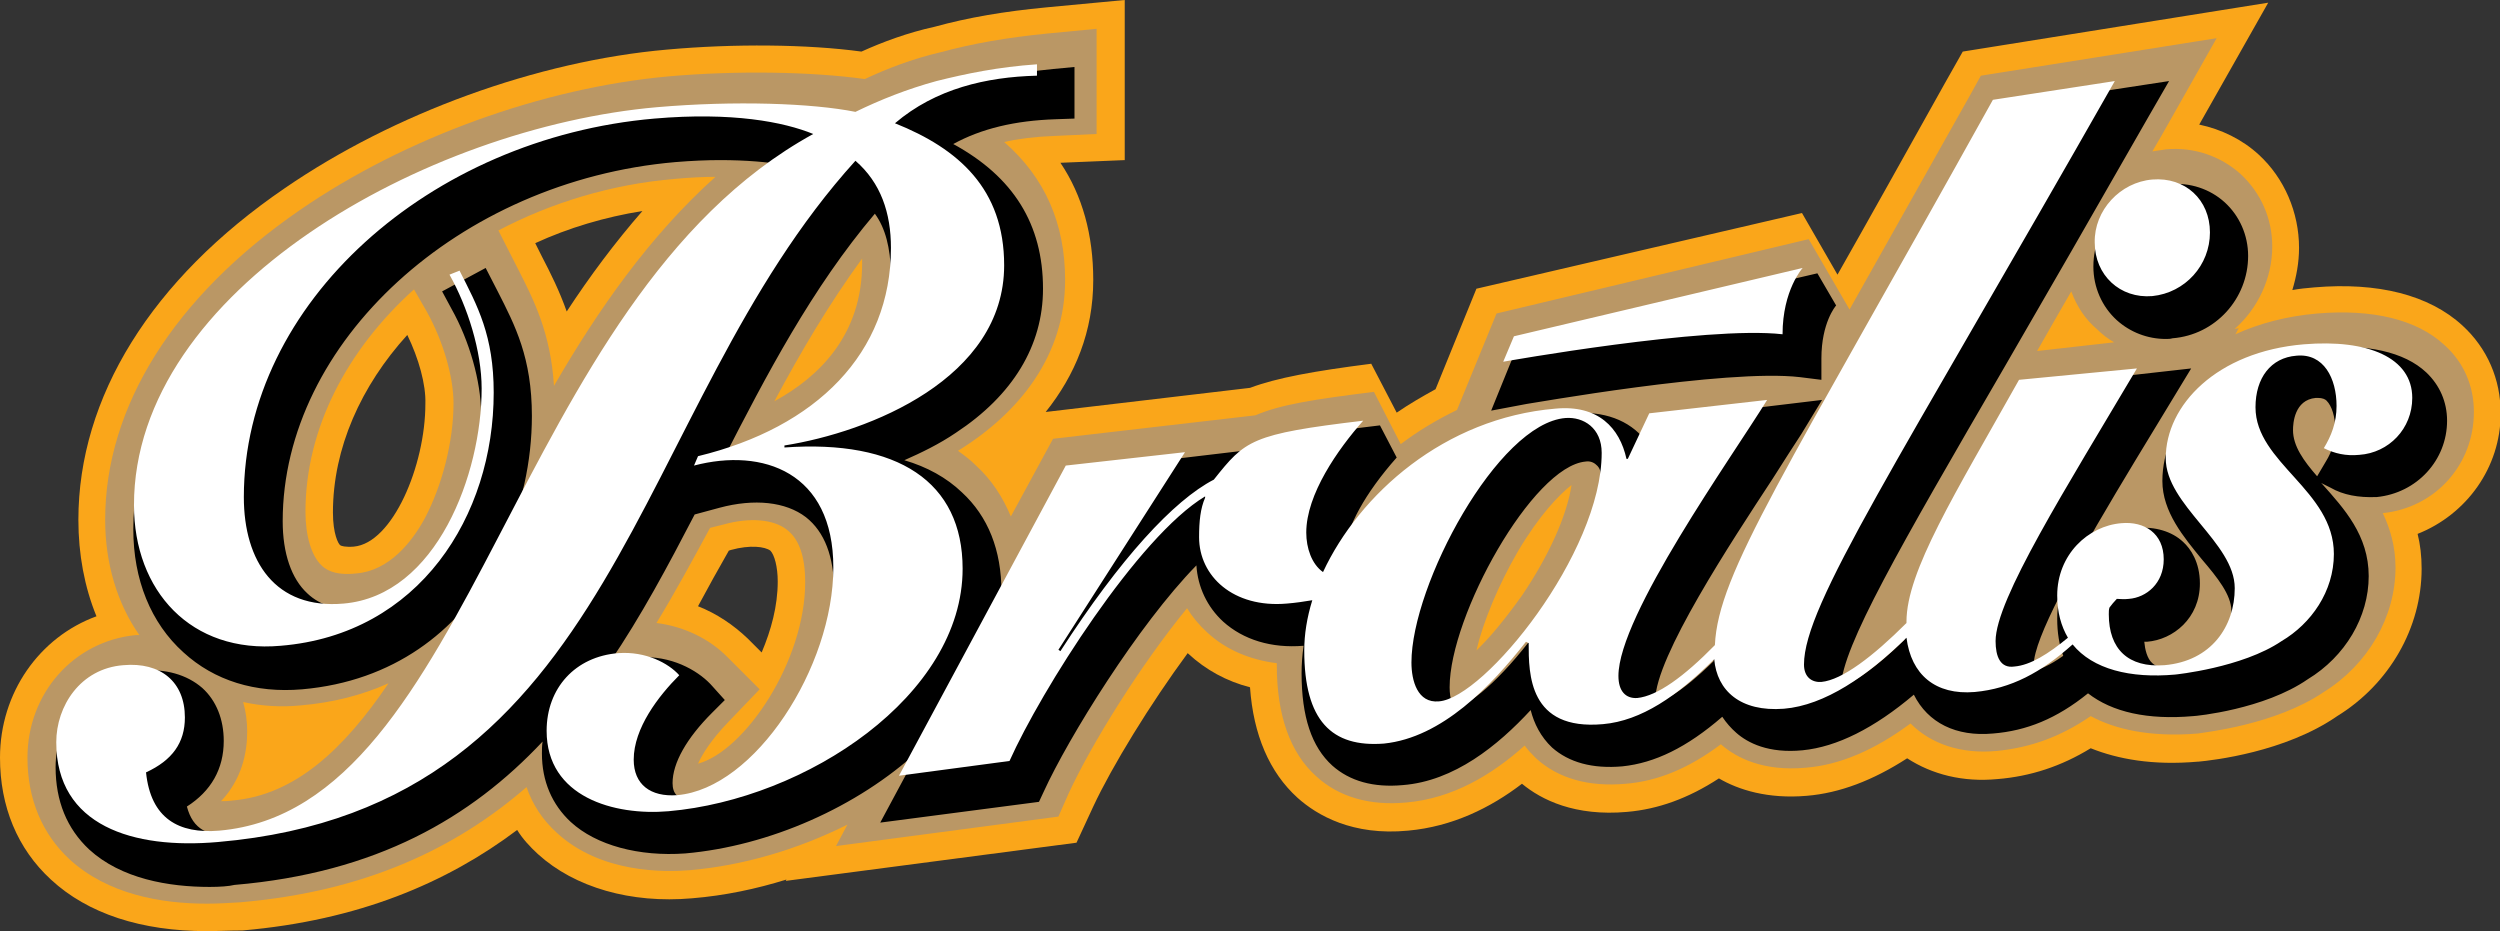 <?xml version="1.0" encoding="utf-8"?>
<!-- Generator: Adobe Illustrator 25.2.1, SVG Export Plug-In . SVG Version: 6.00 Build 0)  -->
<svg version="1.1" id="Layer_1" xmlns="http://www.w3.org/2000/svg" xmlns:xlink="http://www.w3.org/1999/xlink" x="0px" y="0px"
	 viewBox="0 0 373.2 139" style="enable-background:new 0 0 373.2 139;" xml:space="preserve">
<rect x="0" y="0" width="373.2" height="139" fill="#333333" stroke="none"/>
<style type="text/css">
	.st0{fill-rule:evenodd;clip-rule:evenodd;fill:#FAA61A;}
	.st1{fill:#FAA61A;}
	.st2{fill-rule:evenodd;clip-rule:evenodd;fill:#BA9765;}
	.st3{fill:#BA9765;}
	.st4{fill-rule:evenodd;clip-rule:evenodd;}
	.st5{fill-rule:evenodd;clip-rule:evenodd;fill:#FFFFFF;}
</style>
<g>
	<path class="st0" d="M266.2,62c-5.3,8.6-22.2,32.2-22.2,41.2c0,2.4,1.1,3.5,2.9,3.3c2.9-0.2,6.9-3.1,11.5-7.8
		c0.5-10.8,10.3-24.9,41.5-81.3l18.2-2.9c-32.8,57.8-46.4,78.2-46.4,87.1c0,1.9,1.2,2.7,2.6,2.6c3.1-0.3,7.8-3.8,12.8-8.9
		c0,0,0-0.1,0-0.1c0-7.4,7.2-18.9,16.7-36.1l17.7-2c-10.6,17.8-21.1,34.4-21.1,40.6c0,2.4,0.7,4.1,2.8,3.8c2.4-0.2,5.1-1.8,8-4.3
		c-1-1.7-1.6-3.8-1.6-6.3c0-6,4.6-10.3,9.7-10.8c3.4-0.2,6.2,1.5,6.2,5.4c0,3.6-2.6,5.7-5.2,5.9c-0.7,0.1-1.3,0.1-1.8,0
		c0,0,0,0-0.1,0.1c-0.4,0.4-0.8,0.9-1.2,1.3c-0.1,0.3-0.1,0.6-0.1,0.9c0,5.2,2.9,8.1,8.3,7.6c7.1-0.6,10.5-5.7,10.5-11.4
		c0-6.9-10.3-12.4-10.3-19.4c0-8,7.6-16,20.7-17c9.5-0.8,16.1,1.9,16.1,8c0,4.6-3.5,8.1-7.9,8.4c-2,0.2-3.6-0.1-5.3-0.9
		c1.1-1.9,1.9-3.9,1.9-6.4c0-4.1-1.9-7.9-6-7.5c-3.8,0.3-6,3.3-6,7.7c0,8.3,11.6,12.4,11.6,21.9c0,5.6-3.4,10.4-7.7,13
		c-5.9,4.2-15.8,5.1-15.8,5.1c-6.8,0.6-12.4-0.7-15.4-4.5c-4.7,4.2-9.1,6.6-14.6,7.1c-6,0.6-9.4-2.6-10.1-8.2
		c-5.8,5.7-12.3,10.2-18.4,10.7c-6.5,0.6-10-2.6-10.4-7.4c-5.5,5.6-10.9,9.3-16.6,9.8c-11.1,0.9-11.1-7.5-11.1-12.1l-0.3-0.3
		c-5.2,6.8-12.5,14.4-21.3,15.2c-7.7,0.7-11.9-3.4-11.9-13.8c0-2.4,0.4-4.9,1.2-7.5c-1.2,0.2-2.5,0.4-3.8,0.6
		c-8,0.7-13.1-4.1-13.1-9.9c0-2.4,0.3-4.3,1-5.9v-0.3c-10,6.1-24.5,29.1-29.3,39.5l-16.5,2.2l24.9-46.2l17.8-2.1l-18.9,29.7l0.3,0.2
		c8.9-13.8,17-22.7,23-25.6c4.7-6,5.4-6.9,22.3-8.9c-3.8,4.3-8.5,11-8.5,16.7c0,2.4,0.7,4.8,2.4,5.9c5.4-11.6,18.1-22.9,34.7-24.4
		c6.4-0.5,9.7,2.9,10.6,7.5h0.3l3.1-6.8L266.2,62L266.2,62z M157.1,13.5c-7.4,0.3-15,1.9-21,7.2c9.3,3.7,16.3,9.7,16.3,21.1
		c0,16.9-20.2,24.9-32.9,26.9V69c23.9-2.5,33.2,1.6,28.1,18.2c-6.4,20.7-24.6,34.3-45.4,36C94,124,84,121.2,84,111.3
		c0-6.3,4.3-11,10.7-11.6c4.2-0.3,7.5,1.6,9.2,3.3c-3.1,3.2-6.9,7.9-6.9,12.6c0,3.7,2.6,5.7,6.5,5.3c11.6-1,23.3-19.1,23.3-34
		c0-14.2-10.5-17.9-20.7-15.2l0.5-1.2c17.6-4.5,28.7-15.5,28.7-31.2c0-5.3-1.5-9.8-5.3-13.1C96.2,63.6,95.4,122.7,34.9,128
		c-12.5,1-24.1-2.5-24.1-14.9c0-5.4,3.6-11,10.1-11.6c5.5-0.4,9.2,2.5,9.2,7.8c0,3.8-1.9,6.4-5.8,8.2c1.1,6.1,5.9,6.5,12,6
		c38.2-3.3,42.3-76.4,87.5-101.2c-4.4-1.8-12.1-3.4-23.7-2.4c-33.5,2.9-61.3,27.5-61.3,56.5c0,9.6,4.7,16.8,15,15.9
		c13.8-1.1,20.6-19.4,20.6-32.1c0-5.6-2.2-12.1-4.9-16.9l1.5-0.7c2.7,5.3,5.1,9.7,5.1,18.2c0,18.4-11.2,38-31.9,39.9
		c-13.3,1.1-21.7-10.3-21.7-23.1c0-32.1,43.6-56.4,78-59.4c11.6-1,23.1-0.5,29.6,0.7c3.7-1.8,7.7-3.4,12.1-4.5
		c4.5-1.2,9.2-2.1,15-2.6V13.5L157.1,13.5z M268.5,52.2c0-6.6,3-9.9,3-9.9l-43.1,10.1l-1.6,3.8C226.8,56.2,257.1,50.8,268.5,52.2
		L268.5,52.2z M323.8,29c4.8-0.4,8.6,3.1,8.6,7.9c0,4.9-3.8,9-8.6,9.5c-4.9,0.4-8.7-3.1-8.7-7.9C315,33.6,318.9,29.4,323.8,29
		L323.8,29z M241.6,69.9c0-3.7-2.8-5.5-5.5-5.3c-10.1,0.9-22.9,24.9-22.9,36.5c0,2.8,0.8,6.1,4.1,5.9
		C224,106.4,241.6,84.8,241.6,69.9L241.6,69.9z"/>
	<path class="st1" d="M30.9,139c-9.8,0-17.8-2.6-23.3-7.7c-5-4.6-7.6-10.9-7.6-18.2c0-9.7,5.9-18,14.4-21.1
		c-1.8-4.4-2.7-9.3-2.7-14.4c0-18.3,10.9-35.9,30.8-49.5c16.3-11.2,37.7-19,57.1-20.7c10-0.9,20.9-0.8,29,0.3
		c3.1-1.4,6.8-2.8,10.9-3.7c5.1-1.4,10.4-2.3,16.7-2.9L167.9,0v23.9l-9.6,0.4c3.3,4.9,4.9,10.8,4.9,17.5c0,7.7-2.7,14.2-7.1,19.7
		l30.5-3.6c4-1.5,9.5-2.5,18.1-3.6l3.8,7.3c1.9-1.3,3.8-2.4,5.8-3.5l6.1-15L269,31.8l5.3,9.2c4.6-8.1,9.9-17.6,16.1-28.7l2.6-4.6
		l45.6-7.3l-10.3,18.2c3.3,0.7,6.4,2.2,8.9,4.5c3.8,3.5,6,8.6,6,13.9c0,2.2-0.4,4.3-1,6.3c1.1-0.2,2.1-0.3,3.3-0.4
		c9.4-0.8,17.1,1.1,22.1,5.7c3.7,3.4,5.7,8,5.7,13.1c0,8.1-5.1,15.1-12.4,18c0.4,1.6,0.6,3.3,0.6,5.2c0,8.8-4.8,17.2-12.6,22
		c-7.8,5.4-18.6,6.6-20.7,6.8l-0.1,0c-6.8,0.6-12-0.4-16-2c-4.4,2.7-9,4.2-13.9,4.6c-5.2,0.5-9.8-0.7-13.5-3.1
		c-5.1,3.3-10.1,5.2-15,5.6c-5.8,0.5-10.2-0.9-13.1-2.6c-4.6,3-9.1,4.6-13.7,5c-7.8,0.7-12.8-1.8-15.7-4.2c-4.7,3.6-10.4,6.4-17,7
		c-8.3,0.8-13.6-2.3-16.5-4.9c-4.2-3.8-6.6-9.4-7.1-16.5c-3.5-0.9-6.6-2.6-9.2-5c0,0-0.1-0.1-0.1-0.1c-5.6,7.6-11.3,16.9-14.1,22.9
		l-2.5,5.4l-43.4,5.7l0.1-0.2c-4.5,1.4-9.2,2.4-14.1,2.8c-9.1,0.8-17.5-1.6-23-6.6c-1.2-1.1-2.3-2.3-3.1-3.6
		c-10.5,7.9-23.7,13.5-41,15C34.2,138.9,32.5,139,30.9,139z M104.2,90.5c2.8,1.1,5.3,2.8,7.4,4.8l2.1,2.1c1.4-3.3,2.4-6.9,2.4-10.6
		c0-2.2-0.5-4-1.1-4.6c-0.8-0.6-3-0.9-5.9-0.1l-0.3,0.1C107.2,85,105.7,87.7,104.2,90.5z M214.5,96.7L214.5,96.7L214.5,96.7z
		 M244.9,96L244.9,96L244.9,96z M325.3,91.1L325.3,91.1L325.3,91.1z M137,79.6c0.2,1.1,0.4,2.2,0.5,3.4c0.4-1.5,0.5-2.5,0.6-3.1
		C137.8,79.8,137.4,79.7,137,79.6z M60.8,50c-6.9,7.6-11.1,16.9-11.1,26.5c0,3.2,0.8,4.7,1.1,4.9c0.1,0.1,0.8,0.3,2,0.2
		c5.8-0.5,10.7-12.1,10.7-21.3C63.6,57.4,62.5,53.5,60.8,50z M138.1,79.1L138.1,79.1L138.1,79.1z M279.9,49.1L279.9,49.1L279.9,49.1
		z M79.9,36.3l1,2c1.3,2.5,2.6,5.1,3.7,8.2c3.4-5.2,7.2-10.3,11.3-15C90.3,32.4,84.9,34,79.9,36.3z M323,35.6c0,0-0.1,0-0.1,0
		c-0.8,0.1-1.3,0.6-1.3,1.3c0,0.6,0.3,1.4,1,2.1c0.7,0.7,1.6,0.8,2.1,0.8c0.7-0.1,1.2-0.6,1.2-1.3c0-0.6-0.3-1.4-1-2.1
		C324.2,35.8,323.5,35.6,323,35.6z"/>
</g>
<g>
	<path class="st2" d="M136.6,117.9l24.9-46.2l17.8-2.1l-18.9,29.7l0.3,0.2c8.9-13.8,17-22.7,23-25.6c4.7-6,5.4-6.9,22.3-8.9
		c-3.8,4.3-8.5,11-8.5,16.7c0,2.4,0.7,4.8,2.4,5.9c5.4-11.6,18.1-22.9,34.7-24.4c6.4-0.5,9.7,2.9,10.6,7.5h0.3l3.1-6.8l17.6-2
		c-5.3,8.6-22.2,32.2-22.2,41.2c0,2.4,1.1,3.5,2.9,3.3c2.9-0.2,6.9-3.1,11.4-7.8c0.5-10.8,10.3-24.9,41.5-81.3l18.2-2.9
		c-32.8,57.8-46.4,78.2-46.4,87.1c0,1.9,1.2,2.7,2.6,2.6c3.1-0.3,7.8-3.8,12.8-8.9c0,0,0-0.1,0-0.1c0-7.4,7.2-18.9,16.7-36.1l17.7-2
		c-10.6,17.8-21.1,34.4-21.1,40.6c0,2.4,0.7,4.1,2.8,3.8c2.4-0.2,5.1-1.8,8-4.3c-1-1.7-1.6-3.8-1.6-6.3c0-6,4.6-10.3,9.7-10.8
		c3.4-0.2,6.2,1.5,6.2,5.4c0,3.6-2.6,5.7-5.2,5.9c-0.7,0.1-1.3,0.1-1.8,0c0,0,0,0-0.1,0.1c-0.4,0.4-0.8,0.9-1.2,1.3
		c-0.1,0.3-0.1,0.6-0.1,0.9c0,5.2,2.9,8.1,8.3,7.6c7.1-0.6,10.5-5.7,10.5-11.4c0-6.9-10.3-12.4-10.3-19.4c0-8,7.6-16,20.7-17
		c9.5-0.8,16.1,1.9,16.1,8c0,4.6-3.5,8.1-7.9,8.4c-2,0.2-3.6-0.1-5.3-0.9c1.1-1.9,1.9-3.9,1.9-6.4c0-4.1-1.9-7.9-6-7.5
		c-3.8,0.3-6,3.3-6,7.7c0,8.3,11.6,12.4,11.6,21.9c0,5.6-3.4,10.4-7.7,13c-5.9,4.2-15.8,5.1-15.8,5.1c-6.8,0.6-12.4-0.7-15.4-4.5
		c-4.7,4.2-9.1,6.5-14.6,7.1c-6,0.6-9.4-2.6-10.1-8.2c-5.8,5.7-12.3,10.2-18.4,10.7c-6.5,0.6-10-2.6-10.4-7.4
		c-5.5,5.6-10.9,9.3-16.6,9.8c-11.1,0.9-11.1-7.5-11.1-12.1l-0.3-0.3c-5.2,6.8-12.5,14.4-21.3,15.2c-7.7,0.7-11.9-3.4-11.9-13.8
		c0-2.4,0.4-4.9,1.2-7.5c-1.2,0.2-2.5,0.4-3.8,0.5c-8,0.7-13.1-4.1-13.1-9.9c0-2.4,0.3-4.3,1-5.9v-0.3c-10,6.1-24.5,29.1-29.3,39.5
		L136.6,117.9L136.6,117.9z M323.8,29c4.8-0.4,8.6,3.1,8.6,7.9c0,4.9-3.8,9-8.6,9.5c-4.9,0.4-8.7-3.1-8.7-7.9
		C315,33.6,318.9,29.4,323.8,29L323.8,29z M268.5,52.2c0-6.6,3-9.9,3-9.9l-43.1,10.1l-1.6,3.8C226.8,56.2,257.1,50.8,268.5,52.2
		L268.5,52.2z M241.6,69.9c0-3.7-2.8-5.5-5.5-5.3c-10.1,0.9-22.9,24.9-22.9,36.5c0,2.8,0.8,6.1,4.1,5.9
		C224,106.4,241.6,84.8,241.6,69.9L241.6,69.9z M157.1,13.5c-7.4,0.3-15,1.9-21,7.2c9.3,3.7,16.3,9.7,16.3,21.1
		c0,16.9-20.2,24.9-32.9,26.9V69c17-1.1,26.7,5.1,26.7,18.1c0,19-23.3,34.4-44.1,36.2C94,124,84,121.2,84,111.3
		c0-6.3,4.3-11,10.7-11.6c4.2-0.3,7.5,1.6,9.2,3.3c-3.1,3.2-6.9,7.9-6.9,12.6c0,3.7,2.6,5.7,6.5,5.3c11.6-1,23.3-19.1,23.3-34
		c0-14.2-10.5-17.9-20.7-15.2l0.5-1.2c17.6-4.5,28.7-15.5,28.7-31.2c0-5.3-1.5-9.8-5.3-13.1C96.2,63.6,95.4,122.7,34.9,128
		c-12.5,1-24.1-2.5-24.1-14.9c0-5.4,3.6-11,10.1-11.6c5.5-0.4,9.2,2.5,9.2,7.8c0,3.8-1.9,6.4-5.8,8.2c0.6,7,4.8,9.2,10.9,8.7
		c38.2-3.3,43.4-79.1,88.6-103.9c-4.4-1.8-12.1-3.4-23.7-2.4c-33.5,2.9-61.3,27.5-61.3,56.5c0,9.6,4.7,16.8,15,15.9
		c13.8-1.1,20.6-19.4,20.6-32.1c0-5.6-2.2-12.1-4.9-16.9l1.5-0.7c2.7,5.3,5.1,9.7,5.1,18.2c0,18.4-11.1,36.1-31.8,37.9
		C31,99.8,22.5,90.4,22.5,77.6c0-32.1,43.6-56.4,78-59.4c11.6-1,23.1-0.5,29.6,0.7c3.7-1.8,7.7-3.4,12.1-4.5c4.5-1.2,9.2-2.1,15-2.6
		V13.5L157.1,13.5z"/>
	<path class="st3" d="M30.9,134.9c-6.9,0-14.8-1.4-20.5-6.6c-4.1-3.8-6.3-9-6.3-15.2c0-9.6,6.9-17.4,16.2-18.3l0.1,0
		c0.1,0,0.3,0,0.4,0c-3.3-4.7-5.1-10.7-5.1-17.2c0-16.9,10.3-33.3,29-46.2c15.8-10.9,36.4-18.3,55.1-20c10.2-0.9,21.4-0.7,29.3,0.4
		c3.2-1.5,7-3,11.3-4c4.8-1.3,9.9-2.2,16-2.8l7.3-0.7V20l-6.4,0.3c-2.7,0.1-5.2,0.4-7.4,0.9c6.1,5.3,9.1,12.2,9.1,20.6
		c0,11.1-6.6,19.7-16,25.5c1,0.7,1.9,1.4,2.7,2.2c2.3,2.1,4,4.7,5.2,7.6l6.3-11.6l30.2-3.5c3.7-1.6,8.8-2.4,17.7-3.5l4,7.8
		c2.5-1.9,5.3-3.6,8.4-5.1l5.9-14.4L270,35.7l6.1,10.5c4.9-8.7,10.9-19.4,18-32l1.6-2.9l35.2-5.6l-6.9,12.2
		c-0.9,1.6-1.8,3.2-2.7,4.7c0.6-0.1,1.3-0.2,2-0.3l0,0c4.2-0.4,8.2,1,11.2,3.7c3,2.8,4.7,6.6,4.7,10.8c0,4.8-2.2,9.3-5.6,12.3
		l0.6-0.1l-0.5,0.9c3.5-1.6,7.6-2.7,12.2-3.1c8.3-0.7,14.9,0.9,19,4.7c2.9,2.6,4.4,6.1,4.4,10c0,7.9-5.8,14.3-13.6,15.1
		c1.1,2.3,1.9,5,1.9,8.1c0,7.4-4.1,14.5-10.7,18.6c-7.2,4.9-17.7,6-18.8,6.2c-7.3,0.6-12.5-0.7-16-2.6c-4.5,3.1-9,4.7-14,5.2
		c-5.3,0.5-9.8-1-12.9-4.1c-5.4,4-10.6,6.2-15.6,6.6c-6.4,0.6-10.4-1.5-12.6-3.4c0,0-0.1-0.1-0.1-0.1c-4.8,3.6-9.4,5.5-14.2,5.9
		c-5.6,0.5-10.1-0.8-13.4-3.8c-0.6-0.6-1.2-1.2-1.7-1.9c-4.8,4.3-10.7,7.9-17.7,8.5c-5.4,0.5-10-0.8-13.4-3.9
		c-3.9-3.5-5.9-9.1-5.9-16.6c0-0.1,0-0.2,0-0.3c-4-0.5-7.6-2-10.4-4.6c-1.2-1.1-2.2-2.3-3-3.6c-6.9,8.4-14.3,20.3-17.7,27.7
		l-1.5,3.4l-33.2,4.4l1.7-3.2c-7.4,3.7-15.5,6.1-23.5,6.8c-3.8,0.3-13.3,0.5-19.9-5.6c-2.1-1.9-3.6-4.2-4.5-6.8
		c-10.5,9.1-24,15.6-42.8,17.2C34.1,134.8,32.5,134.9,30.9,134.9z M33,119.6c0.4,0,1,0,1.7-0.1c9.3-0.8,16.6-7.6,23.3-17.5
		c-4,1.8-8.4,2.9-13.1,3.3c-3,0.3-5.9,0.1-8.6-0.5c0.4,1.4,0.6,2.9,0.6,4.4C36.9,112.4,36.1,116.3,33,119.6z M102.4,114.2
		L102.4,114.2L102.4,114.2z M98,93c4,0.5,7.9,2.3,10.7,5.2l4.7,4.7l-4.6,4.8c-2.8,2.9-4,5-4.6,6.3c7-1.9,16-15.3,16-27.1
		c0-3.8-0.9-6.4-2.7-7.8c-2-1.6-5.6-1.9-9.5-0.8l-2,0.5C103.4,83.6,100.8,88.4,98,93z M21.5,108.2c-2.9,0.3-3.9,3.1-3.9,4.9
		c0,0,0,0,0,0l4-1.8c1.8-0.8,1.8-1.2,1.8-2.1c0-0.6-0.1-0.9-0.1-0.9C23.2,108.4,22.7,108.1,21.5,108.2z M92.4,107.4
		c-1.1,0.8-1.7,2.2-1.7,3.9c0,0.3,0,0.5,0,0.7C91.1,110.5,91.6,108.9,92.4,107.4z M205.3,92.2l-0.5,1.6c-0.6,2-0.9,3.8-0.9,5.5
		c0,5.1,1.2,6.5,1.5,6.7c0.3,0.3,1.1,0.5,2,0.5c-0.5-1.6-0.8-3.4-0.8-5.4c0-4.9,1.9-11.9,5.1-19c-2.4,2.7-4.3,5.6-5.6,8.4
		L205.3,92.2z M110.7,41.3C99.8,53,91.8,68.4,84,83.4c-3.9,7.5-7.8,14.9-11.9,21.6c10.6-10.3,17.8-24.4,25.5-39.6
		C101.7,57.4,105.8,49.2,110.7,41.3z M131.8,76.6c1.1,2.7,1.8,6.1,1.8,10.2c0,5.8-1.4,12.1-4.1,18c6-5,9.9-11.3,9.9-17.8
		c0-3.5-0.9-6.1-2.8-7.8C135.5,78.1,133.8,77.3,131.8,76.6z M152.7,102.3l-1,1.8C152.1,103.5,152.4,102.9,152.7,102.3L152.7,102.3z
		 M237.4,97.8v0.5c0,0.5,0,1.5,0.1,2.5c0.3-1.6,0.7-3.3,1.4-5.2C238.3,96.4,237.8,97.1,237.4,97.8C237.4,97.7,237.4,97.7,237.4,97.8
		z M216.2,100.4C216.2,100.4,216.2,100.4,216.2,100.4S216.2,100.4,216.2,100.4z M246.2,99.9L246.2,99.9
		C246.2,99.9,246.2,99.9,246.2,99.9z M304.2,23.6c-6.9,12.3-12.7,22.7-17.5,31.1c-15.1,26.8-21.4,37.8-21.7,44.4l0,0.4
		c1-8.2,7.9-20.2,25.7-50.9c4.2-7.2,9.1-15.6,14.6-25.3L304.2,23.6z M273.5,97.5L273.5,97.5L273.5,97.5z M234.6,72.4
		c-1.9,1.5-4.8,4.5-8,9.9c-2.9,5-5.2,10.5-6.2,14.8c2-1.9,4.3-4.7,6.8-8.2C231.2,83,233.9,77,234.6,72.4z M293.7,96L293.7,96
		c0.9-6.3,6-15.5,14.9-30.5l-0.8,0.1c-0.7,1.3-1.4,2.5-2.1,3.8c-6.5,11.5-12.1,21.4-12.1,26V96z M34.9,59.8
		C31.5,65,29.2,71,29.2,77.6c0,4.8,1.5,8.8,4.3,11.4c0.7,0.6,1.5,1.2,2.3,1.6c-2.4-3.8-3.7-8.6-3.7-14.2
		C32.2,70.7,33.1,65.1,34.9,59.8z M333.1,67.7c-0.5,1-0.7,2-0.7,3c0,1.1,2.2,3.8,3.7,5.6c2.8,3.4,6.2,7.5,6.6,12.8
		c0.8-1.2,1.4-2.6,1.4-4.3c0-2.3-1.7-4.2-4.4-7.3C337.2,74.9,334.4,71.8,333.1,67.7z M320,87L320,87L320,87z M61.8,43.2
		c-10,9-16.2,20.8-16.2,33.2c0,3.6,0.9,6.6,2.4,8c0.4,0.4,1.7,1.6,5.2,1.2c4.9-0.4,8.3-4.7,10.2-8.2c2.6-4.9,4.3-11.5,4.3-17.2
		c0-3.9-1.5-9.2-4-13.7L61.8,43.2z M189.2,77.9L189.2,77.9l-0.6,1.4c-0.2,0.5-0.5,1.3-0.5,3.2c0,0.8,0.3,1.5,0.9,2
		c0.5,0.5,1.3,0.8,2.2,1c-0.3-1.2-0.4-2.5-0.4-3.8c0-2.4,0.5-4.7,1.3-7C191.1,75.5,190.3,76.4,189.2,77.9z M247.3,77.5
		c-0.3,1.1-0.6,2.1-0.9,3.2c0.6-1,1.3-2.1,1.9-3.2H247.3z M165.8,78l-1.3,2.4l1.6-2.5L165.8,78z M128.7,38.6
		c-4.9,6.7-9.2,14-13.1,21.3c6.8-3.7,13.1-10,13.1-20.6C128.7,39,128.7,38.8,128.7,38.6z M74.4,34.4l2.9,5.7
		c2.4,4.7,4.9,9.6,5.4,17.5c6.6-11.4,14.3-22.4,24.1-31.2c-1.8,0-3.8,0.1-6,0.3C91.2,27.5,82.2,30.3,74.4,34.4z M141,31
		c0.8,2.5,1.2,5.3,1.2,8.3c0,5.2-1,10-3,14.5c3.9-3.1,6.6-7,6.6-12C145.7,37.2,144.3,33.8,141,31z M309.2,43.5
		c-1.8,3.1-3.5,6.1-5.1,8.9l11.5-1.3c-0.9-0.5-1.8-1.2-2.5-1.9C311.3,47.7,310,45.7,309.2,43.5z M324.5,35.7c-0.1,0-0.1,0-0.2,0l0,0
		c-1.4,0.1-2.6,1.4-2.6,2.8c0,0.4,0.1,0.7,0.3,0.9c0.2,0.2,0.6,0.3,1.1,0.3c1.3-0.1,2.5-1.4,2.5-2.8c0-0.3-0.1-0.7-0.3-0.9
		C325.1,35.7,324.8,35.7,324.5,35.7z"/>
</g>
<g>
	<path class="st4" d="M327.5,104.2c-6.7,0.6-12.3-0.7-15.3-4.5c-4.7,4.2-9.1,6.6-14.6,7.1c-6,0.6-9.5-2.6-10.2-8.1
		c-5.8,5.6-12.2,10.1-18.3,10.6c-6.6,0.6-10-2.6-10.4-7.4c-5.5,5.5-10.9,9.2-16.6,9.7c-11.1,0.9-11.1-7.5-11.1-12l-0.4-0.2
		c-5.2,6.6-12.5,14.3-21.2,15.1c-7.8,0.7-11.9-3.4-11.9-13.8c0-2.4,0.4-4.9,1.2-7.5c-1.2,0.2-2.5,0.4-3.8,0.6
		c-8,0.7-13.1-4.1-13.1-9.9c0-2.4,0.2-4.3,0.9-5.9v-0.3c-10,6.1-24.5,29.1-29.2,39.6l-16.5,2.2L162,73l17.8-2.1l-18.9,29.7l0.2,0.2
		c9-13.8,17-22.5,23-25.6c4.7-6,5.5-6.9,22.3-8.9c-3.8,4.4-8.5,11-8.5,16.7c0,2.4,0.8,4.8,2.5,5.9c5.4-11.6,18.1-23,34.7-24.4
		c6.4-0.5,9.6,2.9,10.6,7.6l0.2-0.1l3.2-6.6l17.6-2.1c-5.3,8.6-22.2,32.2-22.2,41.2c0,2.4,1.1,3.5,2.8,3.3c3-0.2,7-3.2,11.6-7.8
		c0.5-10.9,10.3-25.1,41.5-81.3l18.2-2.8C285.6,73.7,272,94.1,272,103c0,1.9,1.2,2.8,2.6,2.6c3.1-0.3,7.7-3.8,12.7-8.8
		c0,0,0-0.1,0-0.1c0-7.5,7.2-19,16.8-36.2l17.7-2c-10.7,17.8-21.1,34.5-21.1,40.6c0,2.4,0.7,4.1,2.8,3.8c2.4-0.2,5.1-1.8,8-4.3
		c-1-1.7-1.6-3.8-1.6-6.3c0-6,4.5-10.3,9.6-10.7c3.4-0.3,6.3,1.4,6.3,5.4c0,3.5-2.6,5.6-5.2,5.8c-0.8,0.1-1.3,0.1-1.8,0
		c0,0,0,0-0.1,0.1c-0.4,0.4-0.8,0.8-1.1,1.2c-0.1,0.3-0.1,0.6-0.1,0.9c0,5.2,2.8,8.1,8.3,7.6c7-0.6,10.5-5.7,10.5-11.4
		c0-6.9-10.3-12.4-10.3-19.4c0-8,7.6-15.9,20.6-17c9.6-0.8,16.2,1.9,16.2,8c0,4.6-3.6,8.1-7.9,8.5c-2,0.1-3.7-0.2-5.3-1
		c1.1-1.9,1.9-3.9,1.9-6.3c0-4.2-1.9-8-6.1-7.6c-3.7,0.3-6,3.4-6,7.7c0,8.3,11.7,12.4,11.7,21.9c0,5.6-3.4,10.4-7.8,13
		C337.4,103.3,327.5,104.2,327.5,104.2L327.5,104.2z M157.4,15c-7.4,0.2-14.9,1.9-21,7.1c9.4,3.7,16.3,9.7,16.3,21.1
		c0,16.9-20.2,25-32.8,27v0.2c16.9-1.1,26.6,5.1,26.6,18.1c0,19-23.3,34.4-44,36.3c-8.1,0.6-18.2-2.2-18.2-12.1
		c0-6.3,4.3-11,10.7-11.5c4.1-0.4,7.5,1.5,9.1,3.3c-3.1,3.1-6.8,7.8-6.8,12.6c0,3.6,2.5,5.6,6.5,5.2c11.6-0.9,23.3-19.1,23.3-34
		c0-14.2-10.5-17.9-20.8-15.1l0.6-1.4c17.6-4.4,28.7-15.5,28.7-31.2c0-5.3-1.5-9.8-5.3-13.1c-33.9,37.4-34.8,96.5-95.2,101.8
		c-12.6,1-24.2-2.5-24.2-14.9c0-5.4,3.7-11,10.1-11.5c5.6-0.5,9.2,2.4,9.2,7.7c0,3.8-1.9,6.4-5.8,8.2c0.7,7,4.9,9.2,10.9,8.7
		c38.3-3.3,43.4-79.1,88.7-103.9c-4.4-1.8-12.1-3.4-23.7-2.4c-33.5,2.9-61.3,27.6-61.3,56.5c0,9.6,4.7,16.8,14.9,16
		c13.9-1.2,20.6-19.5,20.6-32.2c0-5.5-2.1-12.1-4.8-16.9l1.3-0.7c2.7,5.3,5.2,9.7,5.2,18.2c0,18.4-11.1,36.1-31.8,37.9
		c-13.4,1.1-21.9-8.2-21.9-21.1c0-32.1,43.7-56.4,78.1-59.4c11.6-0.9,23.1-0.5,29.6,0.7c3.6-1.8,7.7-3.3,12.1-4.5
		c4.4-1.2,9.2-2.1,14.9-2.6V15L157.4,15z M241.9,71.3c0-3.7-2.7-5.5-5.4-5.3c-10.1,0.9-23,25-23,36.6c0,2.7,0.8,6.1,4.1,5.8
		C224.4,107.7,241.9,86.1,241.9,71.3L241.9,71.3z M268.9,53.5c0-6.6,3-9.9,3-9.9l-43.1,10.1l-1.6,3.8
		C227.2,57.6,257.4,52.2,268.9,53.5L268.9,53.5z M324.1,30.3c4.8-0.4,8.6,3.1,8.6,7.9c0,4.9-3.8,9-8.6,9.5c-4.8,0.4-8.6-3.1-8.6-7.9
		C315.4,34.9,319.3,30.8,324.1,30.3L324.1,30.3z"/>
	<path d="M31.3,132.4c-6.1,0-13.2-1.2-18-5.6c-3.3-3.1-5-7.2-5-12.3c0-6.5,4.5-13.7,12.7-14.4c3.7-0.3,6.9,0.6,9.2,2.6
		c2.1,1.9,3.2,4.7,3.2,7.9c0,4.2-1.9,7.5-5.5,9.8c0.9,3.4,3.1,4.6,7.5,4.3c17-1.5,27.2-19,38.3-40.1c-5.5,9.6-14.9,17.1-28.6,18.3
		c-7,0.6-13.1-1.3-17.7-5.5C22.5,93,19.9,86.5,19.9,79c0-35.6,47.8-59.4,80.8-62.3c10.8-0.9,22.2-0.6,29.5,0.6
		c3.8-1.8,7.7-3.2,11.7-4.3c4.4-1.2,9.4-2.1,15.3-2.7l3.2-0.3v7.7l-2.8,0.1c-6.1,0.2-11.1,1.4-15.3,3.7c9,4.9,13.4,12,13.4,21.6
		c0,8.5-4.5,15.9-13,21.5c-2.5,1.7-5.2,3-7.7,4.1c3.4,1,6.3,2.6,8.6,4.8c3.9,3.6,5.9,8.6,5.9,14.9c0,0.7,0,1.4-0.1,2.1l10.8-20.2
		l25.3-3l-3.8,5.9c0.1-0.1,0.3-0.2,0.4-0.2c5.1-6.5,7.1-7.5,23.9-9.5l2.5,4.8c-4.7,5.3-7.5,10.4-7.8,14.1c6.3-9.6,17.9-19.2,34-20.7
		c4.7-0.4,8.5,1,10.9,4l1.4-3l25-3l-3.1,5.1c-1.1,1.7-2.6,4-4.3,6.7c-6.1,9.3-17.5,26.6-17.5,33c0,0.2,0,0.3,0,0.4
		c1.1-0.2,3.7-1.3,8.7-6.2c0.9-8.8,6.9-19.6,23.6-49.1c4.9-8.7,11.1-19.5,18.2-32.4l0.7-1.2l25.5-3.9l-3,5.2
		c-8.4,14.7-15.6,27.2-21.4,37.2c-16.1,27.7-24.3,41.9-24.6,48c1.7-0.5,4.9-2.5,9.5-7c0.6-7.2,5.9-16.5,13.7-30.2
		c1.1-2,2.3-4,3.5-6.2l0.7-1.3l24.9-2.8l-5.4,8.9c-3.9,6.4-8,13.2-11.3,19.1c2.2-2.4,5.2-4,8.6-4.2c2.7-0.2,5.2,0.5,6.9,2.1
		c1.1,1,2.5,3,2.5,6.2c0,5.2-4,8.4-7.9,8.7c-0.2,0-0.3,0-0.4,0c0.1,1.1,0.4,2.5,1.2,3.2c1,0.9,2.7,1,3.9,0.8
		c5.8-0.5,7.9-4.8,7.9-8.6c0-2.4-2.1-5-4.4-7.7c-2.7-3.3-5.9-7.1-5.9-11.7c0-8.9,8-18.6,23.2-19.9c7.3-0.6,12.9,0.6,16.2,3.7
		c2,1.9,3.1,4.4,3.1,7.2c0,5.9-4.5,10.8-10.5,11.4l-0.1,0c-2.6,0.1-4.9-0.3-6.8-1.4l-1.4-0.7c0.1,0.1,0.1,0.1,0.2,0.2
		c3.2,3.6,6.9,7.6,6.9,13.7c0,6.1-3.5,12-9.1,15.4c-6.5,4.5-16.7,5.5-17.1,5.5l0,0c-6.8,0.6-12.1-0.6-15.7-3.4
		c-4.7,3.8-9.2,5.6-14.2,6c-5.5,0.5-9.7-1.6-11.8-5.8c-5.9,5-11.5,7.8-16.6,8.3c-5.1,0.5-8.2-1.1-9.9-2.6c-0.8-0.7-1.5-1.5-2.1-2.4
		c-5.3,4.6-10.1,6.9-14.9,7.4c-4.5,0.4-8-0.6-10.5-2.8c-1.7-1.6-2.7-3.6-3.2-5.6c-4.9,5.3-11.4,10.6-19.1,11.2
		c-4.4,0.4-7.9-0.6-10.5-2.9c-3.1-2.8-4.6-7.3-4.6-13.8c0-1.3,0.1-2.7,0.3-4.1c-4.8,0.4-9-0.9-12-3.6c-2.4-2.2-3.8-5.2-4-8.4
		c-8.7,8.9-19.1,25.7-22.8,33.8l-0.7,1.5l-23.7,3.1l5.8-10.8c-9.2,8.5-22.4,14.3-34.9,15.4c-6.9,0.5-13.3-1.2-17.1-4.7
		c-2.8-2.6-4.3-6.1-4.3-10.2c0-0.6,0-1.2,0.1-1.8c-10.7,11.4-24.8,19.6-46,21.4C34.2,132.3,32.8,132.4,31.3,132.4z M22.5,105.8
		c-0.3,0-0.7,0-1,0c-4.9,0.4-7.5,4.8-7.5,8.7c0,3.5,1,6.1,3.2,8.1c1.7,1.5,4,2.6,6.8,3.3c-1.2-1.8-2-4-2.2-6.7l-0.2-2.1l1.9-0.9
		c3.6-1.6,4.1-3.6,4.1-5.6c0-1.6-0.4-2.9-1.3-3.7C25.4,106.2,24.1,105.8,22.5,105.8z M129.9,23.9l-4.2,2.3C104.5,37.8,92,61.8,81,83
		c-8,15.4-15.8,30.2-26.1,39.1c24-9.3,35.1-31,46.6-53.6c7.5-14.7,15.3-30,26.9-42.8L129.9,23.9z M96.2,103.9c-0.3,0-0.5,0-0.8,0
		c-5,0.4-8.1,3.8-8.1,8.7c0,2.5,0.8,4.4,2.4,6c1.6,1.4,3.7,2.3,6,2.8c-0.7-1.2-1.1-2.7-1.1-4.4c0-4.6,2.6-8.9,5.4-12.2
		C98.9,104.3,97.6,103.9,96.2,103.9z M96.3,98.1c4.6,0,8.3,2.3,10.1,4.4l1.8,2l-1.9,1.9c-3.8,3.8-5.9,7.5-5.9,10.5
		c0,0.8,0.2,1.4,0.6,1.8c0.5,0.5,1.5,0.7,2.8,0.5c9.7-0.8,20.7-17.3,20.7-31.1c0-5-1.4-8.7-4.2-10.9c-3-2.3-7.7-2.8-12.9-1.4l-3.7,1
		c-4,7.7-8,15.2-12.7,22.1c1.2-0.4,2.6-0.7,4-0.8C95.3,98.2,95.8,98.1,96.3,98.1z M124.1,73.1c2.9,2.4,6.1,6.9,6.1,15.1
		c0,7.7-2.9,16.6-7.8,23.8c-1.5,2.3-3.1,4.3-4.9,6c14.1-5.7,26.1-17,26.1-29.6c0-4.6-1.4-8.1-4-10.6C136.4,74.7,131,73.2,124.1,73.1
		z M163.8,75.7l-21.5,40l9.4-1.2c1.6-3.3,4-7.6,6.8-12.2l-1.3-1.3l16.9-26.6L163.8,75.7z M202.1,92.1l-0.6,1.9
		c-0.7,2.3-1.1,4.6-1.1,6.7c0,4.7,0.9,7.9,2.7,9.5c1.3,1.2,3.3,1.7,6.1,1.4c1.7-0.1,3.3-0.6,4.8-1.2c-0.3-0.2-0.6-0.4-0.8-0.6
		c-2.1-1.9-2.5-5-2.5-7.2c0-6.1,3.2-15.4,8.1-23.7c1.5-2.6,3.8-6.1,6.6-9.1c-11.3,4.2-18.9,13-22.4,20.5L202.1,92.1z M233.9,97.8
		L233.9,97.8l0,1.8c0,2.4,0,6.1,1.9,7.9c1.2,1.1,3.3,1.6,6.1,1.3c0.2,0,0.5,0,0.7-0.1c-0.6-0.9-1.2-2.2-1.2-4.1
		c0-7.5,8.7-21.4,18.4-36.2c0.3-0.5,0.6-1,1-1.5l-9.9,1.2l-3,6.1l-3.7,1.8c-1.6,8.7-7.1,17.2-9.7,20.8
		C234.4,97.2,234.2,97.5,233.9,97.8z M261.6,101.1l0,0.6c0.1,1.5,0.6,2.7,1.6,3.5c1.2,1,3.2,1.4,5.7,1.2c0.4,0,0.8-0.1,1.2-0.2
		c-0.6-0.9-0.9-2-0.9-3.3c0-7.4,6.9-19.3,25.4-51.2c5.1-8.8,11.3-19.5,18.4-32l-10.9,1.7c-6.8,12.3-12.7,22.7-17.5,31.2
		c-16.4,29.1-22.6,40-23,47.7L261.6,101.1z M217.1,105.5c0,0,0.1,0,0.2,0c4.9-0.4,21.7-20.3,21.7-34.2c0-0.9-0.2-1.5-0.7-1.9
		c-0.4-0.4-1-0.6-1.6-0.5c-7.9,0.7-20.3,23-20.3,33.7C216.4,104.4,216.9,105.4,217.1,105.5C217.1,105.5,217.1,105.5,217.1,105.5z
		 M290.2,97.6l0.1,0.8c0.5,4.1,2.8,6,7,5.6c0.5,0,1.1-0.1,1.6-0.2c-0.7-1.1-1.1-2.6-1.1-4.5c0-6.1,7-18.1,18.5-37.1l-10.4,1.2
		c-1,1.7-1.9,3.3-2.8,4.9c-7.5,13.2-13,22.8-13,28.6V97.6z M307.5,88.9c-2.4,4.7-3.9,8.4-3.9,10.3c0,0.4,0,0.7,0.1,0.9
		c0.8-0.2,2.2-0.7,4.3-2.2c-0.6-1.6-0.9-3.5-0.9-5.5C307.1,91.2,307.2,90.1,307.5,88.9z M336.9,60.6c-5.3,2.8-8,7.2-8,11.4
		c0,2.5,2.2,5.2,4.5,8c2.8,3.4,5.7,7,5.7,11.4c0,2.8-0.7,5.4-1.9,7.6c1.6-0.6,3.1-1.3,4.4-2.2l0.2-0.1c3.1-1.8,6.4-5.6,6.4-10.5
		c0-3.8-2.6-6.7-5.4-9.8c-3-3.3-6.3-7-6.3-12.1C336.5,62.9,336.6,61.7,336.9,60.6z M314.2,97.6l0.3,0.3c0.2,0.2,0.3,0.4,0.5,0.6
		c-0.2-1-0.4-2-0.4-3.3c0-0.5,0.1-1,0.2-1.5L315,93l0.6-0.6c0.3-0.4,0.7-0.7,1-1.1l1-1.3l1.7,0.2c0.3,0,1,0,1.2,0
		c1-0.1,2.6-0.8,2.6-2.9c0-0.9-0.2-1.6-0.6-2c-0.5-0.5-1.4-0.7-2.6-0.6c-3.4,0.3-6.9,3.1-6.9,7.8c0,1.9,0.4,3.6,1.2,4.8L314.2,97.6z
		 M55.5,37.7C38.6,47.8,25.7,62.2,25.7,79c0,5.9,2,10.9,5.5,14.2c3.4,3.1,7.9,4.5,13.2,4c1.5-0.1,3-0.4,4.5-0.8
		c-2.7-0.5-5.1-1.7-7-3.5c-3.6-3.4-5.6-8.6-5.6-15.1C36.4,63.1,43.2,48.9,55.5,37.7C55.5,37.7,55.5,37.7,55.5,37.7z M107.5,23.9
		c-2,0-4.3,0.1-6.7,0.3C68.5,27,42.2,51.1,42.2,77.8c0,4.8,1.3,8.6,3.7,10.8c1.9,1.8,4.6,2.6,8,2.3c7.2-0.6,17.9-10.4,17.9-29.3
		c0-4.6-1.7-10.7-4.4-15.5L66,43.5l6.5-3.5l1.8,3.5c2.6,5.1,5.1,9.9,5.1,18.6c0,6.7-1.5,13.7-4.5,19.9c0.3-0.6,0.6-1.2,0.9-1.8
		c10.4-20,22.1-42.4,41.3-55.6C114.6,24.2,111.4,23.9,107.5,23.9z M185.7,77.7v0.8l-0.2,0.6c-0.5,1.1-0.7,2.5-0.7,4.8
		c0,1.9,0.8,3.6,2.1,4.9c1.8,1.7,4.6,2.4,7.8,2.1c1-0.1,1.9-0.2,2.9-0.4c-1.7-1.7-2.6-4.3-2.6-7.3c0-4.5,2.3-9.1,4.8-13
		c-9.2,1.3-10,2.4-13.5,6.9l-0.4,0.5L185.7,77.7z M346,59.4c-0.1,0-0.2,0-0.3,0c-3.2,0.3-3.4,3.8-3.4,4.8c0,2.4,1.6,4.6,3.6,6.9
		l1.3-2.2c1-1.6,1.4-3.2,1.4-4.8c0-1.9-0.5-3.5-1.3-4.3C347.1,59.6,346.7,59.4,346,59.4z M130.6,31.9c-9.4,11.1-16.2,24.1-22.7,36.8
		c16-4.4,25.1-14.5,25.1-28C132.9,37,132.2,34.1,130.6,31.9z M353.7,68.6c0.3,0,0.7,0,1.1,0c2.6-0.3,5.2-2.5,5.2-5.6
		c0-1.2-0.4-2.2-1.2-3c-1.2-1.1-3.2-1.8-5.7-2.1c0.9,1.7,1.4,3.8,1.4,6.2C354.4,65.6,354.1,67.1,353.7,68.6z M130.4,23.6l2,1.7
		c4.2,3.7,6.3,8.7,6.3,15.3c0,10-4.3,18.7-12,25c10.5-3.2,23.2-10.2,23.2-22.5c0-8.7-4.5-14.4-14.5-18.4l-4.1-1.6l-0.4,0.2l0.1,0
		L130.4,23.6z M222.6,61.3l4.1-10.1l44.6-10.4l2.8,4.8c-0.1,0.1-2.2,2.6-2.2,7.9v3.2l-3.2-0.4c-11-1.3-40.5,4-40.8,4L222.6,61.3z
		 M266.7,47.8l-14,3.3c4.9-0.5,9.7-0.8,13.5-0.6C266.3,49.5,266.5,48.6,266.7,47.8z M323.3,50.6c-2.7,0-5.3-1-7.3-2.8
		c-2.2-2-3.5-4.9-3.5-8c0-6.4,4.9-11.8,11.3-12.3c3.1-0.3,6.1,0.7,8.3,2.7c2.2,2,3.5,4.9,3.5,8c0,6.4-4.9,11.8-11.3,12.3
		C324,50.6,323.6,50.6,323.3,50.6z M324.8,33.2c-0.2,0-0.3,0-0.5,0l0,0c-3.3,0.3-6,3.2-6,6.6c0,1.5,0.6,2.8,1.6,3.8
		c1,0.9,2.4,1.4,3.9,1.3c3.3-0.3,6-3.2,6-6.6c0-1.5-0.6-2.8-1.6-3.8C327.3,33.6,326.1,33.2,324.8,33.2z"/>
</g>
<g>
	<path class="st5" d="M324.7,100.7c-6.7,0.6-12.3-0.8-15.3-4.5c-4.7,4.2-9.2,6.6-14.6,7.1c-5.9,0.5-9.5-2.6-10.2-8.1
		c-5.8,5.7-12.2,10.1-18.3,10.6c-6.5,0.5-10-2.7-10.4-7.4c-5.5,5.5-10.9,9.2-16.6,9.7c-11.1,1-11.1-7.5-11.1-12.1l-0.4-0.2
		c-5.2,6.6-12.5,14.3-21.2,15.2c-7.8,0.6-11.9-3.4-11.9-13.9c0-2.4,0.4-4.9,1.2-7.5c-1.2,0.2-2.5,0.4-3.8,0.5
		c-8,0.7-13.1-4.1-13.1-9.9c0-2.4,0.2-4.3,0.9-5.9v-0.2c-10,6-24.5,29-29.2,39.5l-16.5,2.2l24.9-46.3l17.8-2L158,97l0.3,0.2
		c8.9-13.8,16.9-22.5,22.9-25.6c4.7-5.9,5.5-6.8,22.3-8.8c-3.8,4.3-8.5,11-8.5,16.7c0,2.3,0.8,4.7,2.5,5.9
		c5.4-11.6,18.1-23,34.7-24.4c6.4-0.6,9.6,2.9,10.6,7.5h0.2l3.2-6.8l17.6-2c-5.3,8.6-22.2,32.2-22.2,41.2c0,2.3,1.1,3.4,2.8,3.3
		c3-0.3,7-3.2,11.6-7.9c0.5-10.8,10.2-25.1,41.5-81.4l18.2-2.8c-32.8,57.7-46.4,78.2-46.4,87.1c0,1.9,1.2,2.7,2.6,2.6
		c3.1-0.3,7.7-3.8,12.7-8.8c0-0.1,0-0.1,0-0.2c0-7.5,7.2-19,16.8-36.1L319,55c-10.6,17.9-21.1,34.5-21.1,40.7c0,2.3,0.7,4.1,2.8,3.8
		c2.4-0.2,5.1-1.9,8-4.3c-1-1.7-1.6-3.8-1.6-6.3c0-6.1,4.6-10.4,9.6-10.8c3.4-0.3,6.3,1.5,6.3,5.4c0,3.6-2.6,5.7-5.2,5.9
		c-0.8,0.1-1.3,0-1.8,0c0,0,0,0,0,0c-0.4,0.4-0.8,0.9-1.1,1.3c-0.1,0.3-0.1,0.6-0.1,1c0,5.2,2.9,8,8.3,7.6c7-0.6,10.5-5.8,10.5-11.5
		c0-6.8-10.3-12.4-10.3-19.4c0-7.9,7.6-15.9,20.6-17c9.6-0.8,16.2,2,16.2,8c0,4.6-3.5,8.2-7.9,8.5c-2,0.2-3.7-0.2-5.3-1
		c1.1-1.8,1.9-3.8,1.9-6.3c0-4.1-1.9-7.9-6-7.5c-3.8,0.3-6.1,3.3-6.1,7.7c0,8.3,11.7,12.4,11.7,21.9c0,5.6-3.4,10.4-7.8,13
		C334.7,99.7,324.7,100.7,324.7,100.7L324.7,100.7z M154.7,11.3c-7.4,0.2-15,1.9-21.1,7.1c9.5,3.8,16.3,9.8,16.3,21.2
		c0,16.9-20.1,24.9-32.8,26.9v0.3c16.9-1.2,26.6,5.1,26.6,18.1c0,18.9-23.3,34.4-43.9,36.2c-8.1,0.7-18.2-2.1-18.2-12
		c0-6.4,4.3-11.1,10.7-11.6c4.1-0.3,7.5,1.5,9.1,3.3c-3.1,3.1-6.8,7.9-6.8,12.6c0,3.7,2.5,5.6,6.5,5.3c11.6-1,23.3-19.1,23.3-34
		c0-14.2-10.5-17.9-20.8-15.2l0.6-1.4C121.9,63.8,133,52.7,133,37c0-5.2-1.5-9.7-5.3-13c-33.9,37.4-34.8,96.5-95.2,101.7
		c-12.6,1.1-24.1-2.4-24.1-14.9c0-5.4,3.6-11,10-11.5c5.6-0.5,9.2,2.5,9.2,7.8c0,3.8-1.9,6.4-5.8,8.2c0.7,6.9,4.9,9.2,10.9,8.7
		c38.3-3.3,43.4-79.1,88.7-104c-4.4-1.8-12.1-3.3-23.7-2.3c-33.5,2.9-61.3,27.5-61.3,56.5c0,9.6,4.7,16.8,14.9,15.9
		c13.9-1.2,20.6-19.4,20.6-32.1c0-5.6-2.1-12.2-4.8-17l1.5-0.6c2.7,5.3,5.1,9.7,5.1,18.2c0,18.4-11.1,36.1-31.8,37.8
		C28.5,97.6,20,88.2,20,75.4C20,43.3,63.7,19,98.1,16c11.6-1,23.1-0.6,29.6,0.7c3.7-1.8,7.7-3.4,12.1-4.6c4.4-1.1,9.2-2.1,15-2.5
		V11.3L154.7,11.3z M239.1,67.6c0-3.7-2.7-5.4-5.4-5.2c-10.1,0.8-23,24.9-23,36.5c0,2.7,0.9,6.1,4.1,5.8
		C221.6,104.2,239.1,82.6,239.1,67.6L239.1,67.6z M266.1,49.9c0-6.6,3-9.9,3-9.9L226,50.2l-1.6,3.8C224.4,54,254.7,48.6,266.1,49.9
		L266.1,49.9z M321.3,26.8c4.9-0.4,8.6,3,8.6,7.9c0,4.9-3.7,9-8.6,9.5c-4.8,0.4-8.6-3.1-8.6-8C312.6,31.4,316.5,27.2,321.3,26.8
		L321.3,26.8z"/>
</g>
</svg>
